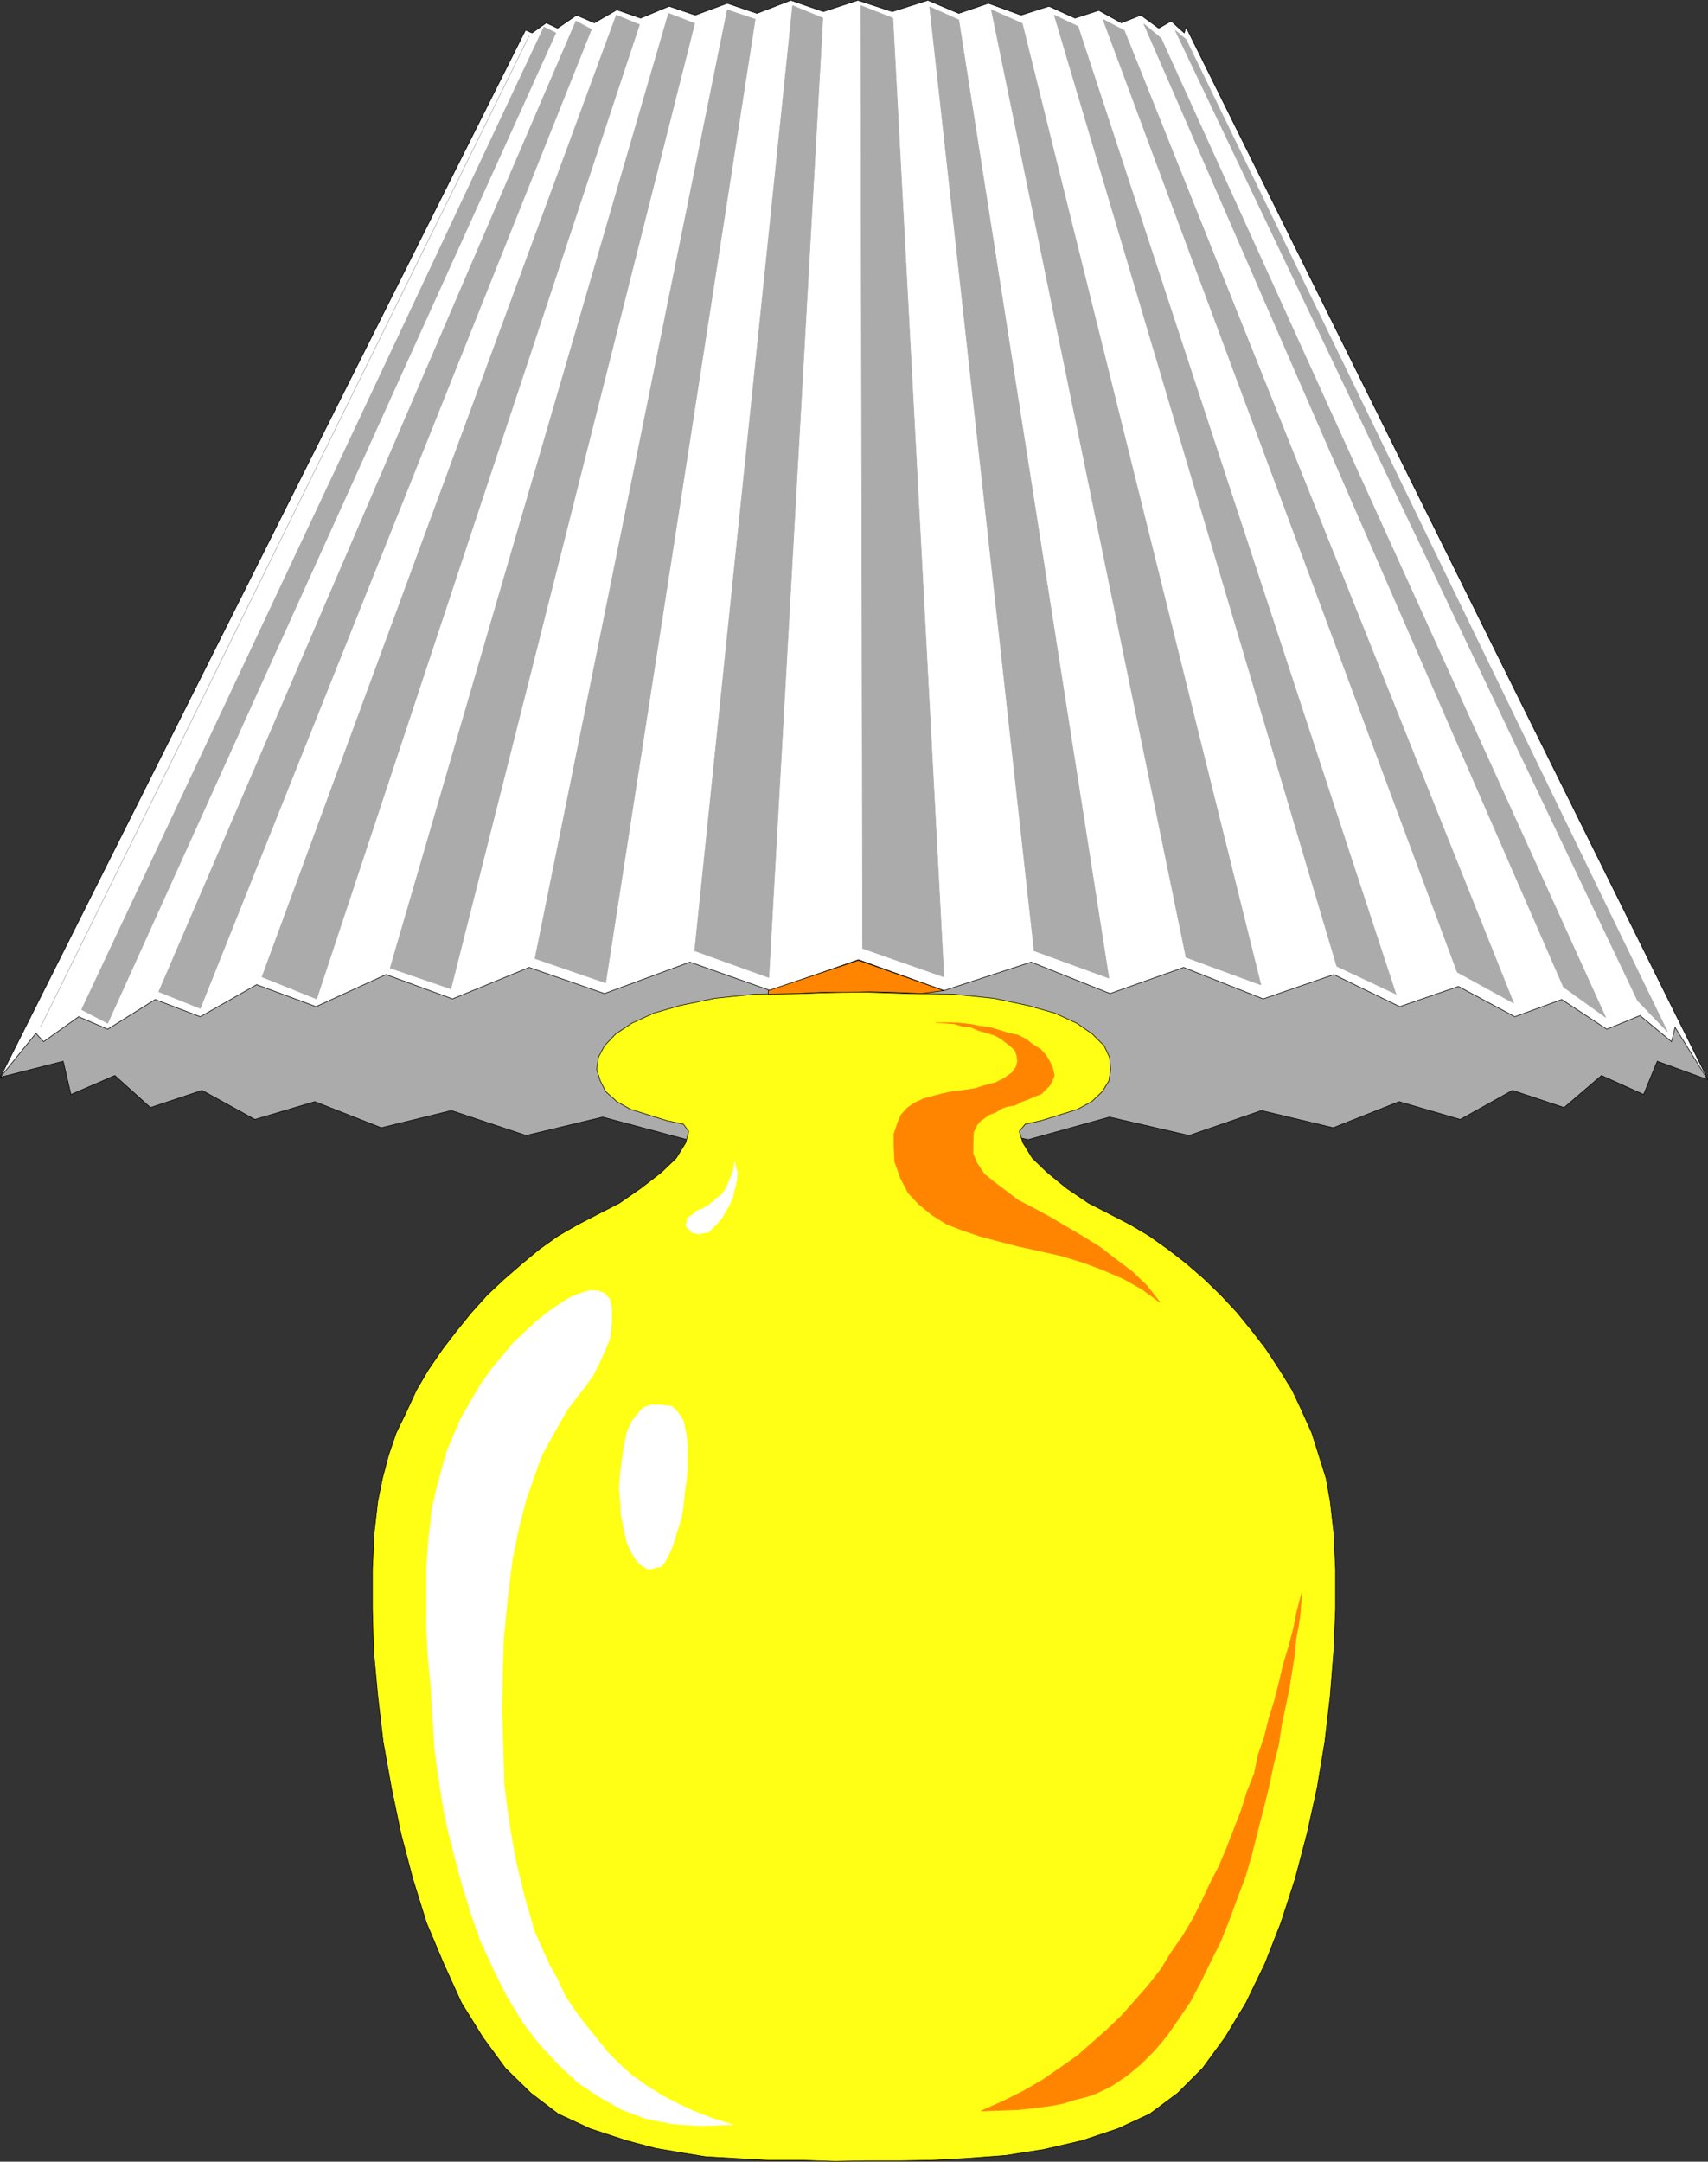 <?xml version="1.0" encoding="UTF-8" standalone="no"?>
<svg
   version="1.0"
   width="123.056mm"
   height="155.668mm"
   id="svg45"
   sodipodi:docname="Lamp 01.wmf"
   xmlns:inkscape="http://www.inkscape.org/namespaces/inkscape"
   xmlns:sodipodi="http://sodipodi.sourceforge.net/DTD/sodipodi-0.dtd"
   xmlns="http://www.w3.org/2000/svg"
   xmlns:svg="http://www.w3.org/2000/svg">
  <rect width="100%" height="100%" fill="#333333" stroke="none"/>
  <sodipodi:namedview
     id="namedview45"
     pagecolor="#ffffff"
     bordercolor="#000000"
     borderopacity="0.25"
     inkscape:showpageshadow="2"
     inkscape:pageopacity="0.0"
     inkscape:pagecheckerboard="0"
     inkscape:deskcolor="#d1d1d1"
     inkscape:document-units="mm" />
  <defs
     id="defs1">
    <pattern
       id="WMFhbasepattern"
       patternUnits="userSpaceOnUse"
       width="6"
       height="6"
       x="0"
       y="0" />
  </defs>
  <path
     style="fill:#ffffff;fill-opacity:1;fill-rule:evenodd;stroke:none"
     d="M 465.012,293.692 455.478,286.905 10.747,286.743 0.081,293.207 143.099,8.16 l 1.778,0.808 3.878,-2.747 3.07,1.454 5.171,-3.555 4.848,2.101 6.141,-3.555 6.464,2.262 7.757,-3.232 7.111,2.424 8.727,-3.232 8.08,2.747 9.211,-3.555 8.888,3.07 9.373,-3.07 9.373,3.07 9.696,-3.07 8.403,3.555 8.08,-2.747 8.888,3.232 7.595,-2.424 7.111,3.232 6.464,-2.101 6.141,3.393 5.333,-2.101 4.848,3.555 3.394,-1.939 3.555,3.232 0.485,-1.616 142.049,286.339 z"
     id="path1" />
  <path
     style="fill:none;stroke:#000000;stroke-width:0.162px;stroke-linecap:round;stroke-linejoin:round;stroke-miterlimit:4;stroke-dasharray:none;stroke-opacity:1"
     d="M 465.012,293.692 455.478,286.905 10.747,286.743 0.081,293.207 143.099,8.16 l 1.778,0.808 3.878,-2.747 3.07,1.454 5.171,-3.555 4.848,2.101 6.141,-3.555 6.464,2.262 7.757,-3.232 7.111,2.424 8.727,-3.232 8.08,2.747 9.211,-3.555 8.888,3.07 9.373,-3.07 9.373,3.07 9.696,-3.07 8.403,3.555 8.08,-2.747 8.888,3.232 7.595,-2.424 7.111,3.232 6.464,-2.101 6.141,3.393 5.333,-2.101 4.848,3.555 3.394,-1.939 3.555,3.232 0.485,-1.616 142.049,286.339 v 0"
     id="path2" />
  <path
     style="fill:#ababab;fill-opacity:1;fill-rule:evenodd;stroke:none"
     d="m 233.758,261.212 23.271,8.403 23.756,-7.756 21.493,8.564 20.039,-7.11 21.655,8.564 19.231,-6.625 17.938,8.726 15.999,-5.494 15.352,8.241 12.767,-4.686 12.282,8.08 9.05,-3.717 8.565,7.11 0.97,-3.878 8.888,14.22 -13.736,-5.009 -3.717,9.049 -11.474,-5.171 -10.181,8.726 -14.059,-4.686 -14.221,7.918 -16.645,-4.848 -17.938,7.11 -19.554,-4.686 -19.716,6.787 -21.655,-5.009 -22.14,6.14 -22.463,-4.848 -23.917,5.494 -23.756,-5.494 -22.786,4.848 -22.948,-6.14 -20.847,5.009 -20.362,-6.787 -19.069,4.686 -18.1,-7.11 -16.322,4.848 -14.383,-7.918 -14.059,4.686 -9.696,-8.726 -11.959,5.171 -2.101,-9.049 -17.13,4.363 9.696,-11.958 2.101,2.262 9.535,-6.787 7.919,3.393 12.928,-8.08 12.282,4.686 15.352,-8.726 16.16,5.979 19.069,-8.726 18.1,6.625 20.847,-8.564 20.524,7.11 23.271,-8.564 21.978,7.756 23.917,-8.403 z"
     id="path3" />
  <path
     style="fill:none;stroke:#000000;stroke-width:0.162px;stroke-linecap:round;stroke-linejoin:round;stroke-miterlimit:4;stroke-dasharray:none;stroke-opacity:1"
     d="m 233.758,261.212 23.271,8.403 23.756,-7.756 21.493,8.564 20.039,-7.11 21.655,8.564 19.231,-6.625 17.938,8.726 15.999,-5.494 15.352,8.241 12.767,-4.686 12.282,8.08 9.05,-3.717 8.565,7.11 0.97,-3.878 8.888,14.22 -13.736,-5.009 -3.717,9.049 -11.474,-5.171 -10.181,8.726 -14.059,-4.686 -14.221,7.918 -16.645,-4.848 -17.938,7.11 -19.554,-4.686 -19.716,6.787 -21.655,-5.009 -22.14,6.14 -22.463,-4.848 -23.917,5.494 -23.756,-5.494 -22.786,4.848 -22.948,-6.14 -20.847,5.009 -20.362,-6.787 -19.069,4.686 -18.1,-7.11 -16.322,4.848 -14.383,-7.918 -14.059,4.686 -9.696,-8.726 -11.959,5.171 -2.101,-9.049 -17.13,4.363 9.696,-11.958 2.101,2.262 9.535,-6.787 7.919,3.393 12.928,-8.08 12.282,4.686 15.352,-8.726 16.16,5.979 19.069,-8.726 18.1,6.625 20.847,-8.564 20.524,7.11 23.271,-8.564 21.978,7.756 23.917,-8.403 v 0"
     id="path4" />
  <path
     style="fill:#ffff15;fill-opacity:1;fill-rule:evenodd;stroke:none"
     d="m 232.466,269.938 -14.221,0.485 -12.767,0.162 -10.827,1.131 -9.373,1.939 -7.272,2.101 -5.979,2.747 -4.363,2.909 -3.07,3.232 -1.616,3.07 -0.485,3.393 0.97,3.07 1.454,2.909 3.07,2.747 3.717,2.101 9.858,3.07 4.525,0.97 1.454,1.939 -0.808,3.07 -2.586,4.201 -4.04,3.878 -5.656,4.363 -5.818,4.04 -6.303,3.232 -5.01,2.585 -5.333,3.07 -5.01,3.555 -4.686,3.878 -4.848,4.201 -4.686,4.363 -4.363,4.848 -4.202,5.171 -3.717,4.848 -3.878,5.656 -3.232,5.494 -2.747,5.979 -2.747,5.656 -2.101,6.14 -1.616,6.14 -1.293,6.302 -0.97,8.403 -0.485,10.18 v 10.827 l 0.323,11.473 1.131,12.119 1.454,12.443 2.262,12.604 2.586,12.443 3.232,12.281 3.717,11.958 4.686,11.15 4.848,10.665 5.818,9.372 6.141,8.403 6.949,6.787 7.434,5.656 8.727,4.04 9.858,3.232 7.919,2.101 7.595,1.293 5.979,0.97 8.242,0.485 8.888,0.485 h 9.05 l 9.05,0.323 8.565,-0.162 h 9.05 l 8.888,-0.162 9.211,-0.485 10.827,-0.808 10.343,-1.616 10.504,-2.424 9.696,-3.232 8.727,-4.04 7.595,-5.656 6.787,-6.787 6.141,-8.403 5.656,-9.372 5.171,-10.665 4.363,-11.15 3.878,-11.958 3.232,-12.281 2.747,-12.443 2.101,-12.604 1.454,-12.443 0.97,-12.119 0.485,-11.473 v -10.827 l -0.485,-10.18 -0.97,-8.403 -1.131,-6.302 -1.939,-6.14 -1.939,-6.14 -2.909,-6.464 -2.424,-5.171 -3.394,-5.494 -3.717,-5.656 -3.717,-4.848 -4.202,-5.171 -4.525,-4.848 -4.525,-4.363 -4.848,-4.201 -5.01,-3.878 -5.01,-3.555 -5.171,-3.07 -5.01,-2.585 -6.303,-3.232 -5.979,-4.04 -5.333,-4.363 -4.04,-3.878 -2.586,-4.201 -0.97,-3.07 1.616,-1.939 4.363,-0.97 9.858,-3.07 3.878,-2.101 2.909,-2.747 1.778,-2.909 0.485,-3.07 -0.323,-3.393 -1.454,-3.07 -3.232,-3.232 -4.202,-2.909 -5.979,-2.747 -7.434,-2.101 -9.211,-1.939 -10.989,-1.131 -12.605,-0.162 z"
     id="path5" />
  <path
     style="fill:none;stroke:#000000;stroke-width:0.162px;stroke-linecap:round;stroke-linejoin:round;stroke-miterlimit:4;stroke-dasharray:none;stroke-opacity:1"
     d="m 232.466,269.938 -14.221,0.485 -12.767,0.162 -10.827,1.131 -9.373,1.939 -7.272,2.101 -5.979,2.747 -4.363,2.909 -3.07,3.232 -1.616,3.07 -0.485,3.393 0.97,3.07 1.454,2.909 3.07,2.747 3.717,2.101 9.858,3.07 4.525,0.97 1.454,1.939 -0.808,3.07 -2.586,4.201 -4.04,3.878 -5.656,4.363 -5.818,4.04 -6.303,3.232 -5.01,2.585 -5.333,3.07 -5.01,3.555 -4.686,3.878 -4.848,4.201 -4.686,4.363 -4.363,4.848 -4.202,5.171 -3.717,4.848 -3.878,5.656 -3.232,5.494 -2.747,5.979 -2.747,5.656 -2.101,6.14 -1.616,6.14 -1.293,6.302 -0.97,8.403 -0.485,10.18 v 10.827 l 0.323,11.473 1.131,12.119 1.454,12.443 2.262,12.604 2.586,12.443 3.232,12.281 3.717,11.958 4.686,11.15 4.848,10.665 5.818,9.372 6.141,8.403 6.949,6.787 7.434,5.656 8.727,4.04 9.858,3.232 7.919,2.101 7.595,1.293 5.979,0.97 8.242,0.485 8.888,0.485 h 9.05 l 9.05,0.323 8.565,-0.162 h 9.05 l 8.888,-0.162 9.211,-0.485 10.827,-0.808 10.343,-1.616 10.504,-2.424 9.696,-3.232 8.727,-4.04 7.595,-5.656 6.787,-6.787 6.141,-8.403 5.656,-9.372 5.171,-10.665 4.363,-11.15 3.878,-11.958 3.232,-12.281 2.747,-12.443 2.101,-12.604 1.454,-12.443 0.97,-12.119 0.485,-11.473 v -10.827 l -0.485,-10.18 -0.97,-8.403 -1.131,-6.302 -1.939,-6.14 -1.939,-6.14 -2.909,-6.464 -2.424,-5.171 -3.394,-5.494 -3.717,-5.656 -3.717,-4.848 -4.202,-5.171 -4.525,-4.848 -4.525,-4.363 -4.848,-4.201 -5.01,-3.878 -5.01,-3.555 -5.171,-3.07 -5.01,-2.585 -6.303,-3.232 -5.979,-4.04 -5.333,-4.363 -4.04,-3.878 -2.586,-4.201 -0.97,-3.07 1.616,-1.939 4.363,-0.97 9.858,-3.07 3.878,-2.101 2.909,-2.747 1.778,-2.909 0.485,-3.07 -0.323,-3.393 -1.454,-3.07 -3.232,-3.232 -4.202,-2.909 -5.979,-2.747 -7.434,-2.101 -9.211,-1.939 -10.989,-1.131 -12.605,-0.162 -14.544,-0.485 v 0"
     id="path6" />
  <path
     style="fill:#ff8500;fill-opacity:1;fill-rule:evenodd;stroke:none"
     d="m 209.195,269.615 24.564,-8.241 23.271,8.241 -6.141,0.808 -7.272,-0.323 -6.626,-0.162 -6.626,0.162 h -6.787 l -6.626,0.323 -7.757,0.162 v -0.808 0 z"
     id="path7" />
  <path
     style="fill:none;stroke:#000000;stroke-width:0.162px;stroke-linecap:round;stroke-linejoin:round;stroke-miterlimit:4;stroke-dasharray:none;stroke-opacity:1"
     d="m 209.195,269.615 24.564,-8.241 23.271,8.241 -6.141,0.808 -7.272,-0.323 -6.626,-0.162 -6.626,0.162 h -6.787 l -6.626,0.323 -7.757,0.162 v -0.808 0"
     id="path8" />
  <path
     style="fill:#ffffff;fill-opacity:1;fill-rule:evenodd;stroke:none"
     d="m 118.374,476.128 1.293,9.211 1.454,9.049 2.101,8.726 2.262,8.564 2.586,8.564 2.747,7.918 3.555,7.756 3.717,7.433 4.202,6.948 4.686,6.14 5.01,5.333 5.333,5.009 5.818,3.878 6.303,3.555 6.464,2.424 7.434,1.454 7.595,0.485 8.565,-0.323 -5.333,-1.616 -5.01,-1.939 -4.525,-2.101 -4.363,-2.262 -4.363,-2.747 -3.878,-2.747 -3.555,-3.232 -3.07,-3.07 -2.909,-3.717 -3.07,-3.717 -2.909,-3.878 -2.586,-3.878 -2.101,-4.525 -2.424,-4.363 -3.878,-8.726 -2.747,-9.534 -2.424,-10.019 -1.778,-10.18 -1.293,-10.019 -0.323,-10.342 -0.323,-10.18 0.162,-10.019 0.323,-9.534 1.131,-11.635 1.293,-10.18 1.778,-8.564 1.939,-7.433 2.262,-6.464 1.939,-5.494 2.586,-4.686 2.262,-4.04 2.262,-3.878 2.424,-3.232 2.424,-3.07 2.101,-2.909 1.616,-3.232 1.454,-3.232 1.454,-3.555 0.485,-4.201 v -3.878 l -0.485,-2.585 -1.454,-1.616 -1.616,-0.646 -2.262,-0.162 -2.747,0.808 -2.747,1.131 -3.07,1.939 -3.07,2.101 -3.394,2.747 -2.909,2.747 -3.232,3.07 -2.747,3.393 -2.909,3.393 -3.07,4.363 -2.747,4.686 -2.586,4.525 -2.101,4.848 -1.939,4.686 -1.293,4.848 -1.293,4.848 -1.131,5.009 -0.97,8.08 -0.646,8.241 v 8.241 8.403 l 0.485,8.08 0.808,8.403 0.485,8.08 0.485,8.241 z"
     id="path9" />
  <path
     style="fill:none;stroke:#ffffff;stroke-width:0.162px;stroke-linecap:round;stroke-linejoin:round;stroke-miterlimit:4;stroke-dasharray:none;stroke-opacity:1"
     d="m 118.374,476.128 1.293,9.211 1.454,9.049 2.101,8.726 2.262,8.564 2.586,8.564 2.747,7.918 3.555,7.756 3.717,7.433 4.202,6.948 4.686,6.14 5.01,5.333 5.333,5.009 5.818,3.878 6.303,3.555 6.464,2.424 7.434,1.454 7.595,0.485 8.565,-0.323 -5.333,-1.616 -5.01,-1.939 -4.525,-2.101 -4.363,-2.262 -4.363,-2.747 -3.878,-2.747 -3.555,-3.232 -3.07,-3.07 -2.909,-3.717 -3.07,-3.717 -2.909,-3.878 -2.586,-3.878 -2.101,-4.525 -2.424,-4.363 -3.878,-8.726 -2.747,-9.534 -2.424,-10.019 -1.778,-10.18 -1.293,-10.019 -0.323,-10.342 -0.323,-10.18 0.162,-10.019 0.323,-9.534 1.131,-11.635 1.293,-10.18 1.778,-8.564 1.939,-7.433 2.262,-6.464 1.939,-5.494 2.586,-4.686 2.262,-4.04 2.262,-3.878 2.424,-3.232 2.424,-3.07 2.101,-2.909 1.616,-3.232 1.454,-3.232 1.454,-3.555 0.485,-4.201 v -3.878 l -0.485,-2.585 -1.454,-1.616 -1.616,-0.646 -2.262,-0.162 -2.747,0.808 -2.747,1.131 -3.07,1.939 -3.07,2.101 -3.394,2.747 -2.909,2.747 -3.232,3.07 -2.747,3.393 -2.909,3.393 -3.07,4.363 -2.747,4.686 -2.586,4.525 -2.101,4.848 -1.939,4.686 -1.293,4.848 -1.293,4.848 -1.131,5.009 -0.97,8.08 -0.646,8.241 v 8.241 8.403 l 0.485,8.08 0.808,8.403 0.485,8.08 0.485,8.241 v 0"
     id="path10" />
  <path
     style="fill:#ffffff;fill-opacity:1;fill-rule:evenodd;stroke:none"
     d="m 200.145,316.153 -0.646,3.07 -0.97,2.262 -0.808,1.939 -1.131,1.616 -1.616,1.293 -1.293,1.131 -1.131,0.808 -1.454,0.808 -1.293,0.485 -1.293,1.131 -1.293,0.808 -0.162,0.97 -0.323,1.131 0.808,0.97 1.131,0.97 1.616,0.323 1.454,-0.323 1.131,-0.162 0.97,-0.97 1.616,-1.616 1.131,-1.293 0.97,-1.778 1.131,-1.939 0.808,-1.778 0.323,-1.616 0.485,-1.778 0.323,-1.778 0.162,-1.778 -0.485,-1.293 -0.162,-1.616 z"
     id="path11" />
  <path
     style="fill:none;stroke:#ffffff;stroke-width:0.162px;stroke-linecap:round;stroke-linejoin:round;stroke-miterlimit:4;stroke-dasharray:none;stroke-opacity:1"
     d="m 200.145,316.153 -0.646,3.07 -0.97,2.262 -0.808,1.939 -1.131,1.616 -1.616,1.293 -1.293,1.131 -1.131,0.808 -1.454,0.808 -1.293,0.485 -1.293,1.131 -1.293,0.808 -0.162,0.97 -0.323,1.131 0.808,0.97 1.131,0.97 1.616,0.323 1.454,-0.323 1.131,-0.162 0.97,-0.97 1.616,-1.616 1.131,-1.293 0.97,-1.778 1.131,-1.939 0.808,-1.778 0.323,-1.616 0.485,-1.778 0.323,-1.778 0.162,-1.778 -0.485,-1.293 -0.162,-1.616 v 0"
     id="path12" />
  <path
     style="fill:#ffffff;fill-opacity:1;fill-rule:evenodd;stroke:none"
     d="m 175.258,383.052 -1.616,1.778 -1.616,2.101 -1.293,2.909 -0.646,3.232 -0.646,3.878 -0.485,3.717 -0.323,4.363 0.323,3.717 0.162,3.555 0.808,3.878 0.808,3.717 1.293,2.747 1.616,2.585 1.454,1.131 1.616,0.808 1.778,-0.485 1.616,-0.323 0.97,-1.293 0.97,-1.778 1.131,-2.585 0.646,-2.262 0.97,-2.909 0.808,-2.909 0.485,-3.07 0.323,-3.393 0.485,-3.393 0.323,-3.07 v -3.232 -3.393 l -0.485,-3.232 -0.646,-3.07 -0.97,-1.616 -1.293,-1.616 -0.97,-0.808 -1.616,-0.162 -1.616,-0.162 h -2.424 l -1.939,0.646 z"
     id="path13" />
  <path
     style="fill:none;stroke:#ffffff;stroke-width:0.162px;stroke-linecap:round;stroke-linejoin:round;stroke-miterlimit:4;stroke-dasharray:none;stroke-opacity:1"
     d="m 175.258,383.052 -1.616,1.778 -1.616,2.101 -1.293,2.909 -0.646,3.232 -0.646,3.878 -0.485,3.717 -0.323,4.363 0.323,3.717 0.162,3.555 0.808,3.878 0.808,3.717 1.293,2.747 1.616,2.585 1.454,1.131 1.616,0.808 1.778,-0.485 1.616,-0.323 0.97,-1.293 0.97,-1.778 1.131,-2.585 0.646,-2.262 0.97,-2.909 0.808,-2.909 0.485,-3.07 0.323,-3.393 0.485,-3.393 0.323,-3.07 v -3.232 -3.393 l -0.485,-3.232 -0.646,-3.07 -0.97,-1.616 -1.293,-1.616 -0.97,-0.808 -1.616,-0.162 -1.616,-0.162 h -2.424 l -1.939,0.646 v 0"
     id="path14" />
  <path
     style="fill:#ff8500;fill-opacity:1;fill-rule:evenodd;stroke:none"
     d="m 254.928,278.341 h 0.97 l 2.101,0.162 1.939,0.162 2.101,0.646 2.101,0.162 2.262,0.97 2.262,0.646 2.101,0.646 1.778,0.97 1.454,1.131 1.293,0.97 1.131,1.131 0.485,1.454 0.162,1.454 -0.323,1.454 -1.131,1.616 -2.262,1.616 -2.262,1.131 -3.07,0.808 -2.586,0.808 -3.232,0.485 -2.909,0.323 -2.909,0.646 -2.424,0.646 -2.424,0.646 -2.424,1.131 -1.939,1.293 -1.778,1.939 -0.97,2.262 -0.97,2.909 v 3.393 l 0.162,4.201 1.616,4.525 2.101,4.04 2.909,3.07 3.555,2.909 3.878,2.424 4.525,1.778 4.848,1.616 5.495,1.454 5.01,1.293 5.979,1.293 5.656,1.293 5.818,1.778 5.171,1.939 5.656,2.424 5.171,2.909 4.848,3.555 -3.555,-4.525 -4.04,-3.878 -4.525,-3.393 -4.202,-3.232 -4.686,-2.909 -4.686,-2.747 -4.363,-2.585 -4.202,-2.262 -4.363,-2.262 -3.394,-2.585 -3.232,-2.424 -2.586,-2.101 -1.939,-2.909 -1.131,-2.585 v -3.232 l 0.162,-2.747 0.97,-1.939 0.808,-0.97 2.424,-1.778 1.778,-0.646 1.454,-0.97 1.778,-0.646 2.101,-0.323 1.778,-0.97 1.778,-0.646 1.778,-0.808 1.778,-0.646 0.97,-0.97 1.293,-1.293 0.646,-1.131 0.646,-1.616 -0.485,-2.101 -0.808,-1.778 -0.97,-1.616 -1.454,-1.616 -2.101,-1.293 -1.616,-1.293 -2.424,-1.293 -2.424,-0.485 -2.586,-0.808 -2.586,-0.808 -2.747,-0.323 -2.424,-0.485 -2.747,-0.323 -2.424,-0.162 h -2.424 -1.939 z"
     id="path15" />
  <path
     style="fill:none;stroke:#ff8500;stroke-width:0.162px;stroke-linecap:round;stroke-linejoin:round;stroke-miterlimit:4;stroke-dasharray:none;stroke-opacity:1"
     d="m 254.928,278.341 h 0.97 l 2.101,0.162 1.939,0.162 2.101,0.646 2.101,0.162 2.262,0.97 2.262,0.646 2.101,0.646 1.778,0.97 1.454,1.131 1.293,0.97 1.131,1.131 0.485,1.454 0.162,1.454 -0.323,1.454 -1.131,1.616 -2.262,1.616 -2.262,1.131 -3.07,0.808 -2.586,0.808 -3.232,0.485 -2.909,0.323 -2.909,0.646 -2.424,0.646 -2.424,0.646 -2.424,1.131 -1.939,1.293 -1.778,1.939 -0.97,2.262 -0.97,2.909 v 3.393 l 0.162,4.201 1.616,4.525 2.101,4.04 2.909,3.07 3.555,2.909 3.878,2.424 4.525,1.778 4.848,1.616 5.495,1.454 5.01,1.293 5.979,1.293 5.656,1.293 5.818,1.778 5.171,1.939 5.656,2.424 5.171,2.909 4.848,3.555 -3.555,-4.525 -4.04,-3.878 -4.525,-3.393 -4.202,-3.232 -4.686,-2.909 -4.686,-2.747 -4.363,-2.585 -4.202,-2.262 -4.363,-2.262 -3.394,-2.585 -3.232,-2.424 -2.586,-2.101 -1.939,-2.909 -1.131,-2.585 v -3.232 l 0.162,-2.747 0.97,-1.939 0.808,-0.97 2.424,-1.778 1.778,-0.646 1.454,-0.97 1.778,-0.646 2.101,-0.323 1.778,-0.97 1.778,-0.646 1.778,-0.808 1.778,-0.646 0.97,-0.97 1.293,-1.293 0.646,-1.131 0.646,-1.616 -0.485,-2.101 -0.808,-1.778 -0.97,-1.616 -1.454,-1.616 -2.101,-1.293 -1.616,-1.293 -2.424,-1.293 -2.424,-0.485 -2.586,-0.808 -2.586,-0.808 -2.747,-0.323 -2.424,-0.485 -2.747,-0.323 -2.424,-0.162 h -2.424 -1.939 v 0"
     id="path16" />
  <path
     style="fill:#ff8500;fill-opacity:1;fill-rule:evenodd;stroke:none"
     d="m 267.21,574.537 4.848,-0.162 4.848,-0.162 4.686,-0.485 4.848,-0.646 3.232,-0.646 3.07,-0.97 3.232,-0.808 2.747,-0.97 4.202,-2.101 4.04,-2.747 3.717,-3.07 3.717,-3.717 3.394,-4.04 3.232,-4.686 3.07,-4.525 2.747,-5.171 2.586,-5.332 2.909,-5.817 2.262,-5.656 2.262,-6.14 2.262,-5.979 1.778,-6.14 1.454,-5.817 1.616,-6.302 1.454,-5.817 1.293,-6.14 1.454,-5.656 0.808,-5.494 1.131,-5.333 0.97,-4.686 0.808,-5.009 0.646,-4.201 0.323,-3.878 0.646,-3.393 0.485,-3.07 0.485,-6.14 -1.293,4.848 -0.97,4.848 -1.293,4.848 -1.454,4.848 -1.131,4.848 -1.293,5.009 -1.454,4.686 -1.293,5.171 -1.616,4.686 -1.131,5.333 -1.939,4.848 -1.616,5.171 -1.939,5.009 -1.939,5.009 -2.101,5.009 -2.586,5.009 -2.101,4.525 -2.424,4.848 -2.909,4.848 -3.07,4.363 -2.747,4.525 -3.394,4.363 -3.555,4.04 -3.878,4.363 -3.717,3.555 -4.202,3.717 -4.04,3.555 -4.848,3.393 -4.686,3.232 -5.333,3.07 -5.171,2.585 z"
     id="path17" />
  <path
     style="fill:none;stroke:#ff8500;stroke-width:0.162px;stroke-linecap:round;stroke-linejoin:round;stroke-miterlimit:4;stroke-dasharray:none;stroke-opacity:1"
     d="m 267.21,574.537 4.848,-0.162 4.848,-0.162 4.686,-0.485 4.848,-0.646 3.232,-0.646 3.07,-0.97 3.232,-0.808 2.747,-0.97 4.202,-2.101 4.04,-2.747 3.717,-3.07 3.717,-3.717 3.394,-4.04 3.232,-4.686 3.07,-4.525 2.747,-5.171 2.586,-5.332 2.909,-5.817 2.262,-5.656 2.262,-6.14 2.262,-5.979 1.778,-6.14 1.454,-5.817 1.616,-6.302 1.454,-5.817 1.293,-6.14 1.454,-5.656 0.808,-5.494 1.131,-5.333 0.97,-4.686 0.808,-5.009 0.646,-4.201 0.323,-3.878 0.646,-3.393 0.485,-3.07 0.485,-6.14 -1.293,4.848 -0.97,4.848 -1.293,4.848 -1.454,4.848 -1.131,4.848 -1.293,5.009 -1.454,4.686 -1.293,5.171 -1.616,4.686 -1.131,5.333 -1.939,4.848 -1.616,5.171 -1.939,5.009 -1.939,5.009 -2.101,5.009 -2.586,5.009 -2.101,4.525 -2.424,4.848 -2.909,4.848 -3.07,4.363 -2.747,4.525 -3.394,4.363 -3.555,4.04 -3.878,4.363 -3.717,3.555 -4.202,3.717 -4.04,3.555 -4.848,3.393 -4.686,3.232 -5.333,3.07 -5.171,2.585 -6.141,2.747 v 0"
     id="path18" />
  <path
     style="fill:none;stroke:#ababab;stroke-width:0.162px;stroke-linecap:round;stroke-linejoin:round;stroke-miterlimit:4;stroke-dasharray:none;stroke-opacity:1"
     d="M 11.07,279.472 144.069,9.776"
     id="path19" />
  <path
     style="fill:#ababab;fill-opacity:1;fill-rule:evenodd;stroke:none"
     d="M 29.331,278.502 22.22,274.786 148.109,7.352 l 3.232,1.616 z"
     id="path20" />
  <path
     style="fill:none;stroke:#ababab;stroke-width:0.162px;stroke-linecap:round;stroke-linejoin:round;stroke-miterlimit:4;stroke-dasharray:none;stroke-opacity:1"
     d="M 29.331,278.502 22.22,274.786 148.109,7.352 151.341,8.968 29.331,278.502 v 0"
     id="path21" />
  <path
     style="fill:#ababab;fill-opacity:1;fill-rule:evenodd;stroke:none"
     d="M 43.229,269.938 156.836,5.736 161.037,7.999 54.541,274.463 Z"
     id="path22" />
  <path
     style="fill:none;stroke:#ababab;stroke-width:0.162px;stroke-linecap:round;stroke-linejoin:round;stroke-miterlimit:4;stroke-dasharray:none;stroke-opacity:1"
     d="M 43.229,269.938 156.836,5.736 161.037,7.999 54.541,274.463 43.229,269.938 v 0"
     id="path23" />
  <path
     style="fill:#ababab;fill-opacity:1;fill-rule:evenodd;stroke:none"
     d="M 86.215,271.877 71.348,265.898 167.825,4.121 174.127,6.706 86.215,271.877 Z"
     id="path24" />
  <path
     style="fill:none;stroke:#ababab;stroke-width:0.162px;stroke-linecap:round;stroke-linejoin:round;stroke-miterlimit:4;stroke-dasharray:none;stroke-opacity:1"
     d="M 86.215,271.877 71.348,265.898 167.825,4.121 174.127,6.706 86.215,271.877 v 0"
     id="path25" />
  <path
     style="fill:#ababab;fill-opacity:1;fill-rule:evenodd;stroke:none"
     d="M 122.737,269.13 106.254,263.474 182.046,3.636 189.156,6.383 122.737,269.292 v 0 z"
     id="path26" />
  <path
     style="fill:none;stroke:#ababab;stroke-width:0.162px;stroke-linecap:round;stroke-linejoin:round;stroke-miterlimit:4;stroke-dasharray:none;stroke-opacity:1"
     d="M 122.737,269.13 106.254,263.474 182.046,3.636 189.156,6.383 122.737,269.292 v 0"
     id="path27" />
  <path
     style="fill:#ababab;fill-opacity:1;fill-rule:evenodd;stroke:none"
     d="M 164.916,267.514 145.685,260.889 198.044,2.666 205.64,5.252 164.916,267.514 Z"
     id="path28" />
  <path
     style="fill:none;stroke:#ababab;stroke-width:0.162px;stroke-linecap:round;stroke-linejoin:round;stroke-miterlimit:4;stroke-dasharray:none;stroke-opacity:1"
     d="M 164.916,267.514 145.685,260.889 198.044,2.666 205.64,5.252 164.916,267.514 v 0"
     id="path29" />
  <path
     style="fill:#ababab;fill-opacity:1;fill-rule:evenodd;stroke:none"
     d="M 209.356,266.06 189.156,258.788 215.821,1.535 224.062,4.929 209.356,266.06 Z"
     id="path30" />
  <path
     style="fill:none;stroke:#ababab;stroke-width:0.162px;stroke-linecap:round;stroke-linejoin:round;stroke-miterlimit:4;stroke-dasharray:none;stroke-opacity:1"
     d="m 209.356,266.06 -20.2,-7.272 26.664,-257.253 8.242,3.393 -14.706,261.131 v 0"
     id="path31" />
  <path
     style="fill:#ababab;fill-opacity:1;fill-rule:evenodd;stroke:none"
     d="M 257.029,265.898 234.89,258.142 234.405,1.535 243.131,4.929 Z"
     id="path32" />
  <path
     style="fill:none;stroke:#ababab;stroke-width:0.162px;stroke-linecap:round;stroke-linejoin:round;stroke-miterlimit:4;stroke-dasharray:none;stroke-opacity:1"
     d="M 257.029,265.898 234.89,258.142 234.405,1.535 243.131,4.929 257.029,265.898 v 0"
     id="path33" />
  <path
     style="fill:#ababab;fill-opacity:1;fill-rule:evenodd;stroke:none"
     d="M 301.955,266.221 281.593,258.788 253.151,1.858 261.069,5.413 301.955,266.221 Z"
     id="path34" />
  <path
     style="fill:none;stroke:#ababab;stroke-width:0.162px;stroke-linecap:round;stroke-linejoin:round;stroke-miterlimit:4;stroke-dasharray:none;stroke-opacity:1"
     d="m 301.955,266.221 -20.362,-7.433 -28.442,-256.93 7.919,3.555 40.886,260.808 v 0"
     id="path35" />
  <path
     style="fill:#ababab;fill-opacity:1;fill-rule:evenodd;stroke:none"
     d="M 343.164,267.999 322.963,260.566 269.958,2.666 278.361,6.383 343.325,267.999 v 0 z"
     id="path36" />
  <path
     style="fill:none;stroke:#ababab;stroke-width:0.162px;stroke-linecap:round;stroke-linejoin:round;stroke-miterlimit:4;stroke-dasharray:none;stroke-opacity:1"
     d="M 343.164,267.999 322.963,260.566 269.958,2.666 278.361,6.383 343.325,267.999 v 0"
     id="path37" />
  <path
     style="fill:#ababab;fill-opacity:1;fill-rule:evenodd;stroke:none"
     d="M 380.171,270.584 364.01,262.99 287.087,4.121 293.552,7.191 380.171,270.746 v 0 z"
     id="path38" />
  <path
     style="fill:none;stroke:#ababab;stroke-width:0.162px;stroke-linecap:round;stroke-linejoin:round;stroke-miterlimit:4;stroke-dasharray:none;stroke-opacity:1"
     d="M 380.171,270.584 364.01,262.99 287.087,4.121 293.552,7.191 380.171,270.746 v 0"
     id="path39" />
  <path
     style="fill:#ababab;fill-opacity:1;fill-rule:evenodd;stroke:none"
     d="M 412.168,273.008 396.816,264.605 300.339,5.252 306.157,8.322 412.168,273.008 Z"
     id="path40" />
  <path
     style="fill:none;stroke:#ababab;stroke-width:0.162px;stroke-linecap:round;stroke-linejoin:round;stroke-miterlimit:4;stroke-dasharray:none;stroke-opacity:1"
     d="M 412.168,273.008 396.816,264.605 300.339,5.252 306.157,8.322 412.168,273.008 v 0"
     id="path41" />
  <path
     style="fill:#ababab;fill-opacity:1;fill-rule:evenodd;stroke:none"
     d="M 437.216,276.886 425.743,268.645 311.489,6.544 316.176,10.423 437.216,276.886 Z"
     id="path42" />
  <path
     style="fill:none;stroke:#ababab;stroke-width:0.162px;stroke-linecap:round;stroke-linejoin:round;stroke-miterlimit:4;stroke-dasharray:none;stroke-opacity:1"
     d="M 437.216,276.886 425.743,268.645 311.489,6.544 316.176,10.423 437.216,276.886 v 0"
     id="path43" />
  <path
     style="fill:#ababab;fill-opacity:1;fill-rule:evenodd;stroke:none"
     d="M 322.963,10.746 454.023,280.765 445.943,272.362 320.054,8.322 l 2.909,2.424 z"
     id="path44" />
  <path
     style="fill:none;stroke:#ababab;stroke-width:0.162px;stroke-linecap:round;stroke-linejoin:round;stroke-miterlimit:4;stroke-dasharray:none;stroke-opacity:1"
     d="M 322.963,10.746 454.023,280.765 445.943,272.362 320.054,8.322 l 2.909,2.424 v 0"
     id="path45" />
</svg>
